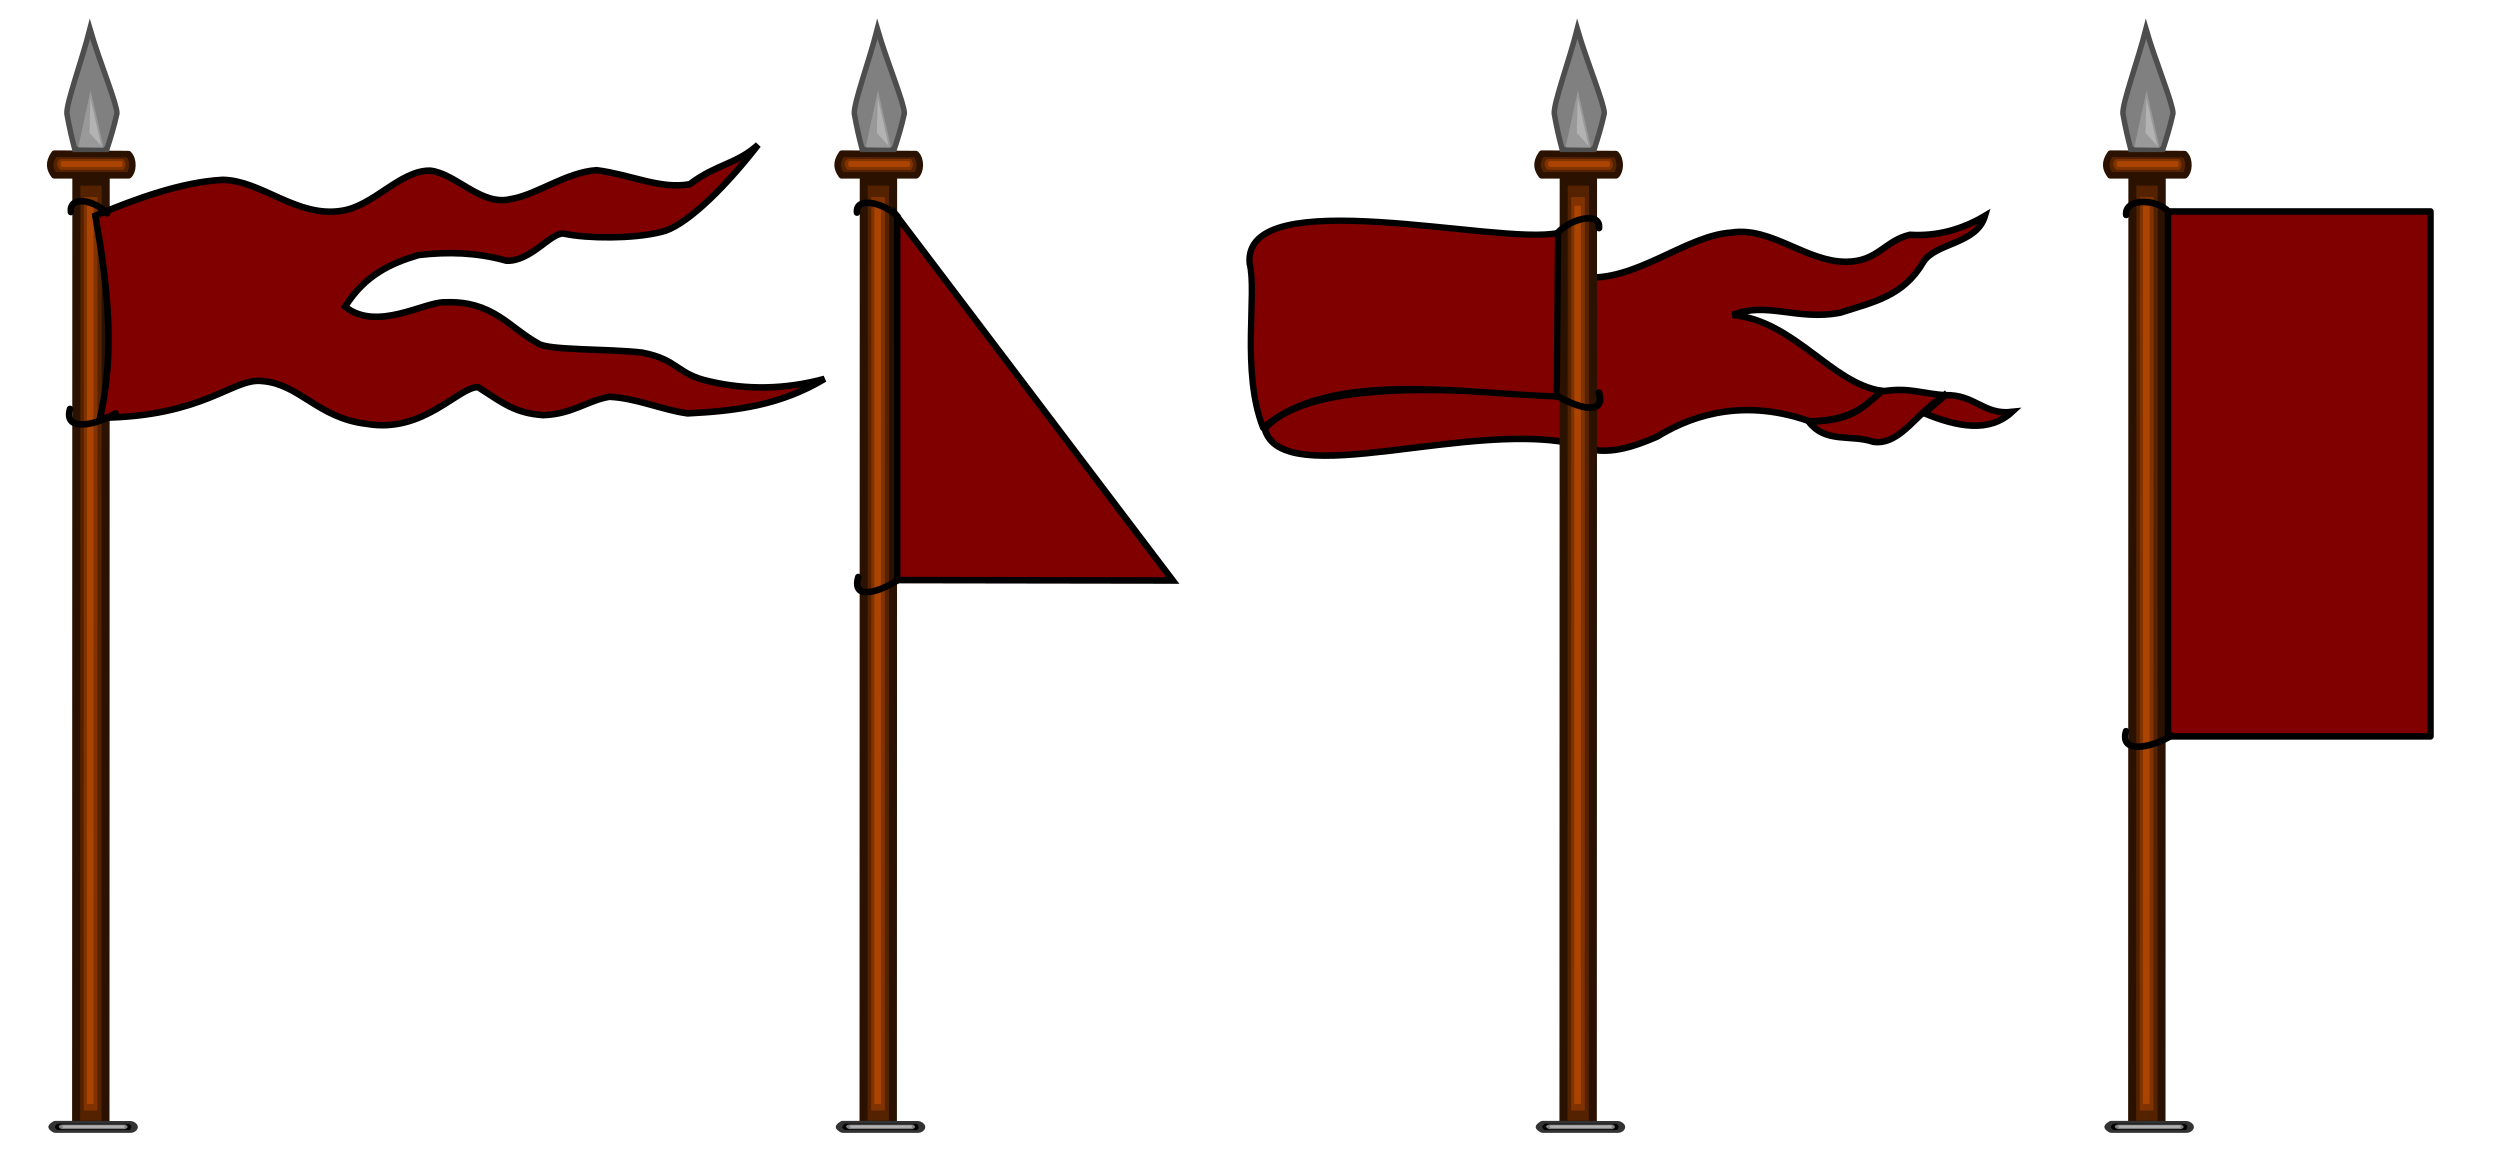 <?xml version="1.0" encoding="UTF-8" standalone="no"?>
<!-- Created with Inkscape (http://www.inkscape.org/) -->

<svg
   xmlns:dc="http://purl.org/dc/elements/1.1/"
   xmlns:cc="http://creativecommons.org/ns#"
   xmlns:rdf="http://www.w3.org/1999/02/22-rdf-syntax-ns#"
   xmlns:svg="http://www.w3.org/2000/svg"
   xmlns="http://www.w3.org/2000/svg"
   xmlns:xlink="http://www.w3.org/1999/xlink"
   xmlns:sodipodi="http://sodipodi.sourceforge.net/DTD/sodipodi-0.dtd"
   xmlns:inkscape="http://www.inkscape.org/namespaces/inkscape"
   id="svg3996"
   version="1.1"
   inkscape:version="0.92.4 (5da689c313, 2019-01-14)"
   width="600"
   height="276"
   sodipodi:docname="Etendard.svg">
  <defs
     id="defs4000" />
  <sodipodi:namedview
     pagecolor="#ffffff"
     bordercolor="#666666"
     borderopacity="1"
     objecttolerance="10"
     gridtolerance="10"
     guidetolerance="10"
     inkscape:pageopacity="0"
     inkscape:pageshadow="2"
     inkscape:window-width="1920"
     inkscape:window-height="1027"
     id="namedview3998"
     showgrid="false"
     showguides="false"
     inkscape:guide-bbox="true"
     inkscape:zoom="1"
     inkscape:cx="602.89874"
     inkscape:cy="164.98469"
     inkscape:window-x="-8"
     inkscape:window-y="-8"
     inkscape:window-maximized="1"
     inkscape:current-layer="layer18">
    <sodipodi:guide
       orientation="0,1"
       position="61.4,276"
       id="guide4709"
       inkscape:locked="false" />
    <sodipodi:guide
       orientation="1,0"
       position="34,299.6"
       id="guide4711"
       inkscape:locked="false" />
    <sodipodi:guide
       orientation="0,1"
       position="96.4,109.6"
       id="guide4713"
       inkscape:locked="false" />
  </sodipodi:namedview>
  <g
     inkscape:groupmode="layer"
     id="layer19"
     inkscape:label="Etendard"
     style="display:inline">
    <path
       style="fill:#800000;stroke:#000000;stroke-width:1.575;stroke-linecap:butt;stroke-linejoin:round;stroke-miterlimit:4;stroke-dasharray:none;stroke-opacity:1"
       d="m 379.81,95.544 c -27.122,-2.1 -64.918,-5.249 -76.292,7.349 4.2,15.573 50.22,-2.8 75.942,4.025 0.175,-3.15 0.175,-8.224 0.35,-11.374 z"
       id="path4716"
       inkscape:connector-curvature="0"
       sodipodi:nodetypes="cccc" />
    <path
       style="fill:#800000;stroke:#000000;stroke-width:1.575;stroke-linecap:butt;stroke-linejoin:miter;stroke-miterlimit:4;stroke-dasharray:none;stroke-opacity:1"
       d="m 379.635,66.497 c 12.774,1.4 24.847,-9.974 35.871,-10.674 9.566,-1.517 18.081,7.116 27.647,6.999 7.524,-0.058 9.099,-5.016 15.223,-6.474 6.533,0.408 12.54,-1.283 18.023,-4.55 -2.041,6.941 -11.957,6.358 -14.873,11.199 -4.783,8.166 -12.015,9.507 -19.948,12.074 -10.207,1.925 -17.79,-2.8 -25.722,0.525 14.757,1.4 23.739,16.448 35.696,18.198 -5.549,6.389 -11.804,7.125 -17.148,7.349 -17.673,-6.299 -30.447,-0.175 -36.746,3.675 -4.79,2.055 -12.421,5.081 -18.373,2.1 -0.955,-12.235 0.93,-27.634 0.35,-40.421 z"
       id="path4720"
       inkscape:connector-curvature="0"
       sodipodi:nodetypes="ccccccccccccc" />
    <path
       style="fill:#800000;stroke:#000000;stroke-width:1.575;stroke-linecap:butt;stroke-linejoin:miter;stroke-miterlimit:4;stroke-dasharray:none;stroke-opacity:1"
       d="m 434.124,101.213 c 9.892,-0.28 11.98,-2.52 17.428,-7.244 6.708,-1.167 9.916,0.642 15.573,0.875 -6.701,3.246 -10.717,12.122 -17.498,11.199 -5.471,-1.855 -11.537,0.42 -15.503,-4.829 z"
       id="path4741"
       inkscape:connector-curvature="0"
       sodipodi:nodetypes="ccccc" />
    <path
       style="fill:#800000;stroke:#000000;stroke-width:1.575;stroke-linecap:butt;stroke-linejoin:miter;stroke-miterlimit:4;stroke-dasharray:none;stroke-opacity:1"
       d="m 466.776,94.844 c 7.233,-0.233 9.216,4.783 16.098,4.025 -5.494,5.086 -13.124,3.558 -20.998,0.35 1.517,-1.633 3.383,-2.741 4.899,-4.375 z"
       id="path4743"
       inkscape:connector-curvature="0"
       sodipodi:nodetypes="cccc" />
  </g>
  <g
     inkscape:groupmode="layer"
     id="layer13"
     inkscape:label="Support"
     style="display:inline">
    <g
       id="g862"
       transform="matrix(0.525,0,0,0.525,365.461,51.973)">
      <path
         style="display:inline;fill:#552200;stroke:#2b1100;stroke-width:3.669;stroke-linecap:butt;stroke-linejoin:miter;stroke-miterlimit:4;stroke-dasharray:none;stroke-opacity:1"
         d="m 18.713,-15.966 h 13.423 l -0.107,431.131 h -13.423 z"
         id="path3804"
         inkscape:connector-curvature="0"
         sodipodi:nodetypes="ccccc" />
      <path
         sodipodi:nodetypes="ccccc"
         inkscape:connector-curvature="0"
         id="path3806"
         d="m 22.164,-8.944 h 6.214 l -0.05,417.621 h -6.214 z"
         style="display:inline;fill:#803300;stroke:none" />
      <path
         style="display:inline;fill:#aa4400;stroke:none"
         d="m 23.571,-4.931 h 3.018 l -0.024,410.599 h -3.018 z"
         id="path3808"
         inkscape:connector-curvature="0"
         sodipodi:nodetypes="ccccc" />
      <g
         id="g3926"
         style="display:inline;stroke:#333333"
         transform="matrix(1.009,0,0,0.425,-346.021,378.517)">
        <path
           style="stroke:#333333;stroke-width:3;stroke-linecap:butt;stroke-linejoin:round;stroke-miterlimit:4;stroke-dasharray:none;stroke-opacity:1"
           d="m 352.215,83.543 33.842,0.2 c 2.643,2.638 2.085,8.076 0.128,9.714 h -34.042 c -1.976,-2.705 -2.952,-5.609 0.072,-9.914 z"
           id="path3788-8"
           inkscape:connector-curvature="0"
           sodipodi:nodetypes="ccccc" />
        <path
           sodipodi:nodetypes="cccccc"
           inkscape:connector-curvature="0"
           id="use3794-8"
           d="m 355.02,86.005 h 28.655 c 1.574,1.976 1.197,3.777 -0.079,4.953 h -28.655 c -1.399,-0.926 -2.422,-3.977 0.079,-4.953 z"
           style="fill:#808080;stroke:none" />
        <path
           style="fill:#b3b3b3;stroke:none"
           d="m 355.829,86.947 h 26.957 c 0.931,0.347 0.712,2.845 -0.107,2.692 h -26.957 c -0.431,-0.197 -1.212,-2.395 0.107,-2.692 z"
           id="use3798-2"
           inkscape:connector-curvature="0"
           sodipodi:nodetypes="ccccc" />
      </g>
      <path
         sodipodi:nodetypes="ccccc"
         inkscape:connector-curvature="0"
         id="path3788"
         d="m 8.687,-28.757 33.842,0.2 c 2.643,2.638 2.085,8.076 0.128,9.714 H 8.614 c -1.976,-2.705 -2.952,-5.609 0.072,-9.914 z"
         style="display:inline;fill:#552200;stroke:#2b1100;stroke-width:3;stroke-linecap:butt;stroke-linejoin:round;stroke-miterlimit:4;stroke-dasharray:none;stroke-opacity:1" />
      <path
         style="display:inline;fill:#803300;stroke:none"
         d="m 11.492,-26.296 h 28.655 c 1.574,1.976 1.197,3.777 -0.079,4.953 h -28.655 c -1.399,-0.926 -2.422,-3.977 0.079,-4.953 z"
         id="use3794"
         inkscape:connector-curvature="0"
         sodipodi:nodetypes="cccccc" />
      <path
         sodipodi:nodetypes="ccccc"
         inkscape:connector-curvature="0"
         id="use3798"
         d="m 12.301,-25.353 h 26.957 c 0.931,0.347 0.712,2.845 -0.107,2.692 h -26.957 c -0.431,-0.197 -1.212,-2.395 0.107,-2.692 z"
         style="display:inline;fill:#aa4400;stroke:none" />
      <path
         sodipodi:nodetypes="cccccc"
         inkscape:connector-curvature="0"
         id="path3813"
         d="m 32.641,-30.7 c 1.69,-5.164 3.314,-10.435 4.632,-16.451 0.075,-4.445 -8.048,-23.784 -12.351,-38.651 -3.7,14.592 -10.767,33.669 -10.541,38.704 1.1,6.344 2.28,11.264 3.62,16.397 z"
         style="fill:#808080;stroke:#4d4d4d;stroke-width:2.5;stroke-linecap:butt;stroke-linejoin:miter;stroke-miterlimit:4;stroke-dasharray:none;stroke-opacity:1" />
      <path
         sodipodi:nodetypes="cccc"
         inkscape:connector-curvature="0"
         id="path3817"
         d="m 25.214,-57.758 -5.63,26.146 11.606,0.127 z"
         style="fill:#999999;stroke:none" />
      <path
         style="fill:#b3b3b3;stroke:none"
         d="m 25.147,-54.104 -0.439,15.821 5.417,6.004 z"
         id="use3819"
         inkscape:connector-curvature="0"
         sodipodi:nodetypes="cccc" />
    </g>
    <use
       x="0"
       y="0"
       xlink:href="#g862"
       id="use864"
       transform="translate(-167.982)"
       width="100%"
       height="100%" />
    <use
       x="0"
       y="0"
       xlink:href="#g862"
       id="use866"
       transform="translate(-356.962)"
       width="100%"
       height="100%" />
    <use
       x="0"
       y="0"
       xlink:href="#g862"
       id="use868"
       transform="translate(136.485)"
       width="100%"
       height="100%" />
  </g>
  <g
     inkscape:groupmode="layer"
     id="layer20"
     inkscape:label="Etendard 2"
     style="display:inline">
    <path
       style="fill:#800000;stroke:#000000;stroke-width:1.516;stroke-linecap:butt;stroke-linejoin:round;stroke-miterlimit:4;stroke-dasharray:none;stroke-opacity:1"
       d="m 373.618,95.139 c 0.108,-13.081 0.216,-26.162 0.324,-39.243 -14.149,3.153 -75.77,-12.576 -74.041,7.358 1.846,6.972 -2.106,25.87 3.24,39.418 16.148,-14.132 48.82,-8.117 70.476,-7.533 z"
       id="path4718"
       inkscape:connector-curvature="0"
       sodipodi:nodetypes="ccccc" />
    <path
       style="display:inline;fill:none;stroke:#000000;stroke-width:1.575;stroke-linecap:round;stroke-linejoin:miter;stroke-miterlimit:4;stroke-dasharray:none;stroke-opacity:1"
       d="m 383.772,54.748 c 0.433,-3.942 -6.427,-2.472 -9.764,0.945"
       id="path4591-4-9"
       inkscape:connector-curvature="0"
       sodipodi:nodetypes="cc" />
    <path
       style="display:inline;fill:none;stroke:#000000;stroke-width:1.614;stroke-linecap:round;stroke-linejoin:miter;stroke-miterlimit:4;stroke-dasharray:none;stroke-opacity:1"
       d="m 383.737,94.243 c 1.76,5.716 -5.369,3.544 -9.919,0.831"
       id="path4593-0-4"
       inkscape:connector-curvature="0"
       sodipodi:nodetypes="cc" />
  </g>
  <g
     inkscape:groupmode="layer"
     id="layer14"
     inkscape:label="Oriflamme"
     style="display:inline">
    <path
       style="fill:#800000;stroke:#000000;stroke-width:1.575;stroke-linecap:butt;stroke-linejoin:miter;stroke-miterlimit:4;stroke-dasharray:none;stroke-opacity:1"
       d="M 22.883,51.763 C 32.892,47.564 43.741,43.679 53.434,43.154 c 9.344,0.14 17.743,9.099 28.452,7.454 7.769,-1.085 14.069,-9.729 21.313,-9.659 6.229,0.63 12.249,8.609 19.423,6.824 6.089,-0.98 13.334,-6.474 20.578,-6.929 8.325,1.082 15.234,4.661 22.363,3.36 6.299,-4.829 11.129,-4.724 16.378,-9.449 -9.348,12.021 -18.232,19.846 -23.203,20.893 -6.649,1.715 -17.813,1.645 -23.413,0.42 -3.045,-0.42 -7.874,6.719 -13.754,6.509 -7.279,-2.03 -14.138,-2.17 -21.103,-1.365 -6.719,1.995 -12.914,4.829 -17.638,12.389 7.583,6.096 19.051,-1.213 23.937,-1.05 11.514,-0.455 15.363,6.019 22.363,9.869 2.345,1.723 16.658,1.237 24.987,2.205 8.819,1.715 8.189,5.214 16.273,6.929 8.679,2.03 17.988,1.96 27.507,-0.63 -10.639,6.369 -21.173,7.699 -32.862,8.294 -6.124,-0.84 -12.249,-3.675 -18.793,-3.99 -5.249,0.875 -8.819,4.165 -15.853,4.41 -6.754,-0.49 -9.519,-2.765 -15.643,-6.719 -4.689,-0.14 -13.054,11.164 -26.667,8.819 C 76.252,100.383 71.927,92.118 62.883,91.449 55.849,90.644 49.13,100.023 24.038,100.268 27.572,84.555 25.962,69.156 22.883,51.763 Z"
       id="path4589"
       inkscape:connector-curvature="0"
       sodipodi:nodetypes="cccccccccccccccccccccccccc" />
    <path
       style="display:inline;fill:none;stroke:#000000;stroke-width:1.575;stroke-linecap:round;stroke-linejoin:miter;stroke-miterlimit:4;stroke-dasharray:none;stroke-opacity:1"
       d="m 17.006,50.893 c -0.433,-3.942 5.377,-3.102 8.714,0.315"
       id="path4591"
       inkscape:connector-curvature="0"
       sodipodi:nodetypes="cc" />
    <path
       style="display:inline;fill:none;stroke:#000000;stroke-width:1.575;stroke-linecap:round;stroke-linejoin:miter;stroke-miterlimit:4;stroke-dasharray:none;stroke-opacity:1"
       d="m 16.796,98.138 c -1.658,5.778 6.633,3.792 10.919,1.05"
       id="path4593"
       inkscape:connector-curvature="0"
       sodipodi:nodetypes="cc" />
  </g>
  <g
     inkscape:groupmode="layer"
     id="layer17"
     inkscape:label="Bannière"
     style="display:inline">
    <rect
       style="fill:#800000;fill-opacity:1;fill-rule:nonzero;stroke:#000000;stroke-width:1.575;stroke-linecap:round;stroke-linejoin:round;stroke-miterlimit:4;stroke-dasharray:none;stroke-dashoffset:0;stroke-opacity:1"
       id="rect4659"
       width="62.993"
       height="125.987"
       x="520.32"
       y="50.748" />
    <path
       style="display:inline;fill:none;stroke:#000000;stroke-width:1.575;stroke-linecap:round;stroke-linejoin:miter;stroke-miterlimit:4;stroke-dasharray:none;stroke-opacity:1"
       d="m 510.279,51.593 c -0.433,-3.942 6.952,-4.152 10.289,-0.735"
       id="path4591-1"
       inkscape:connector-curvature="0"
       sodipodi:nodetypes="cc" />
    <path
       style="display:inline;fill:none;stroke:#000000;stroke-width:1.575;stroke-linecap:round;stroke-linejoin:miter;stroke-miterlimit:4;stroke-dasharray:none;stroke-opacity:1"
       d="m 510.244,175.48 c -1.658,5.778 6.633,3.792 10.919,1.05"
       id="path4593-7"
       inkscape:connector-curvature="0"
       sodipodi:nodetypes="cc" />
  </g>
  <g
     inkscape:groupmode="layer"
     id="layer18"
     inkscape:label="Penon"
     style="display:inline">
    <path
       style="display:inline;fill:none;stroke:#000000;stroke-width:1.575;stroke-linecap:round;stroke-linejoin:miter;stroke-miterlimit:4;stroke-dasharray:none;stroke-opacity:1"
       d="m 205.668,51.028 c -0.433,-3.942 6.427,-2.472 9.764,0.945"
       id="path4591-4"
       inkscape:connector-curvature="0"
       sodipodi:nodetypes="cc" />
    <path
       style="display:inline;fill:none;stroke:#000000;stroke-width:1.575;stroke-linecap:round;stroke-linejoin:miter;stroke-miterlimit:4;stroke-dasharray:none;stroke-opacity:1"
       d="m 205.983,138.484 c -1.658,5.778 5.058,3.582 9.344,0.84"
       id="path4593-0"
       inkscape:connector-curvature="0"
       sodipodi:nodetypes="cc" />
    <path
       style="fill:#800000;stroke:#000000;stroke-width:1.575;stroke-linecap:butt;stroke-linejoin:miter;stroke-miterlimit:4;stroke-dasharray:none;stroke-opacity:1"
       d="m 215.327,51.973 v 87.246 l 66.143,0.105 z"
       id="path4707"
       inkscape:connector-curvature="0"
       sodipodi:nodetypes="cccc" />
  </g>
</svg>

